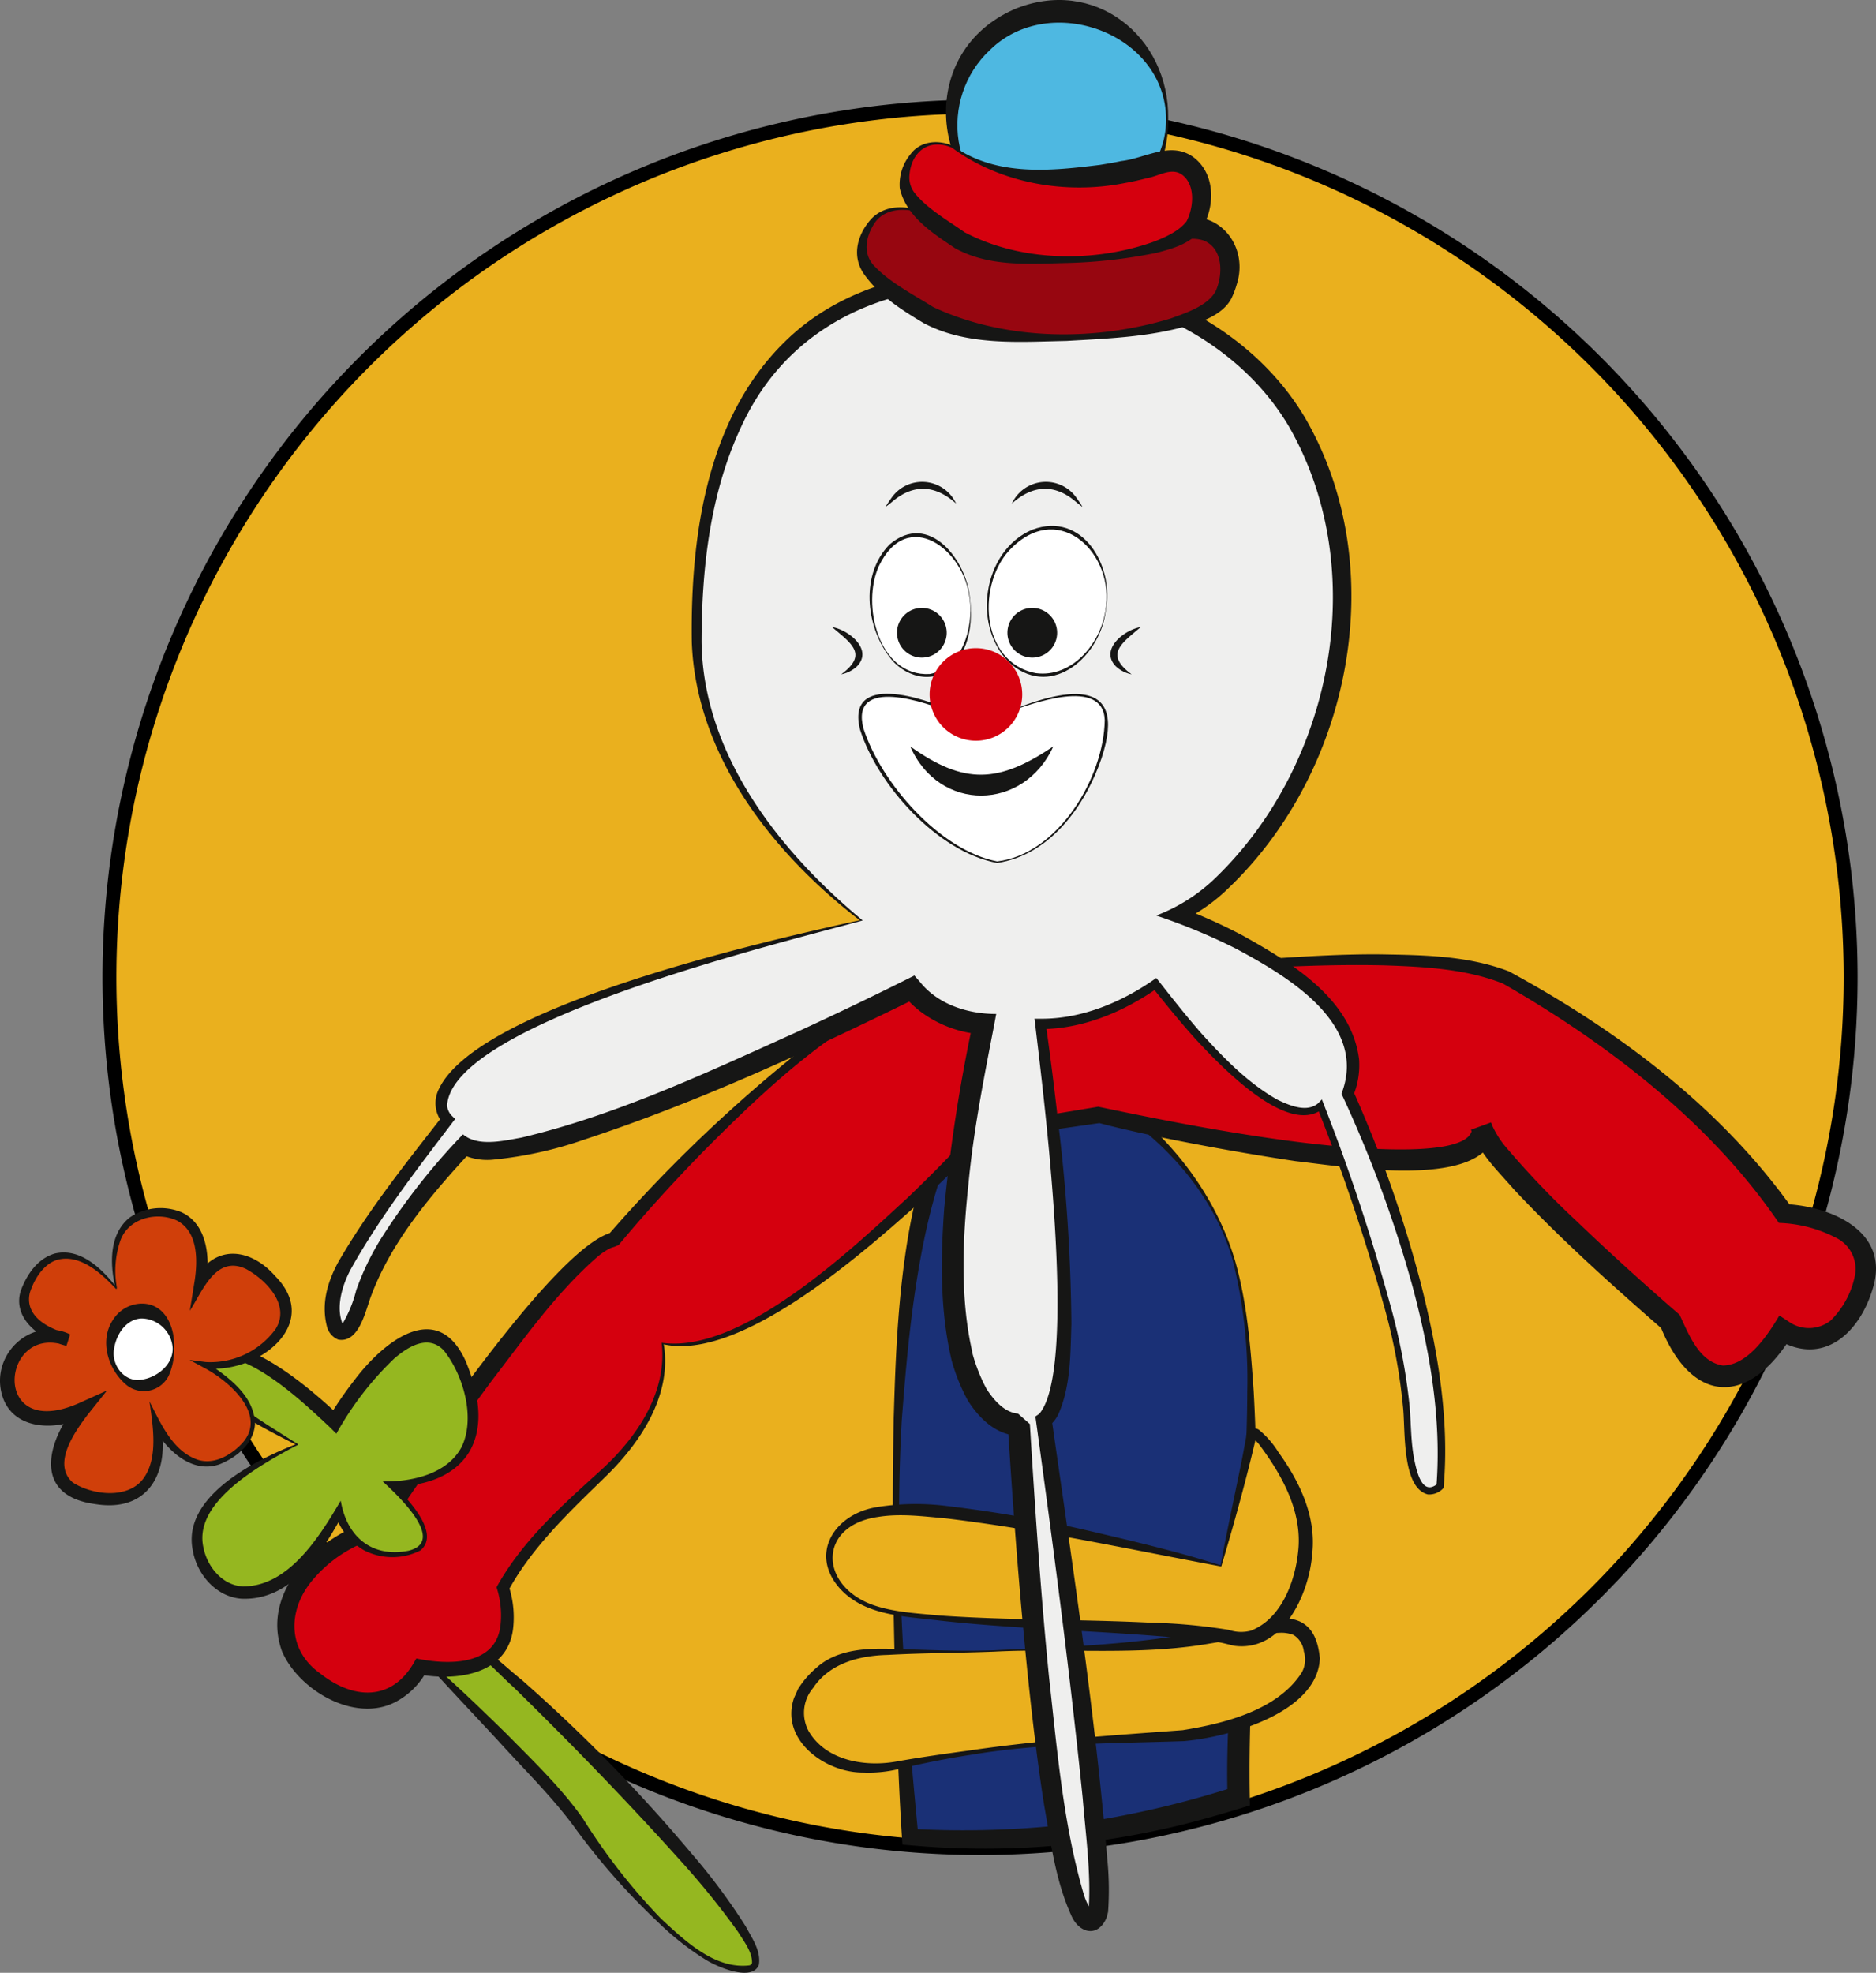 <svg xmlns="http://www.w3.org/2000/svg" xmlns:xlink="http://www.w3.org/1999/xlink" width="269.629" height="283.515" viewBox="0 0 269.629 283.515">
  <rect x="0" y="0" width="269.629" height="283.515" fill="#808080" stroke="none"/>
  <defs>
    <clipPath id="clip-path">
      <rect id="Rechteck_3" data-name="Rechteck 3" width="269.629" height="283.515" fill="none"/>
    </clipPath>
  </defs>
  <g id="Gruppe_1" data-name="Gruppe 1" clip-path="url(#clip-path)">
    <path id="Pfad_1" data-name="Pfad 1" d="M265.985,140.459A125.127,125.127,0,1,1,140.858,15.332,125.127,125.127,0,0,1,265.985,140.459" fill="#eab01e" stroke="#000" stroke-width="2"/>
    <path id="Pfad_2" data-name="Pfad 2" d="M177.246,180.8c-6.109-20.073-27.055-27.709-27.055-27.709-25.695-2.984-22.426,72-19.37,110.914,3.309.262,7.778.3,11.154.3,12.945,0,24.311-2.375,36.055-6.024-.613-19.916,4.834-59.022-.784-77.481" fill="#1a3076"/>
    <path id="Pfad_3" data-name="Pfad 3" d="M177.1,180.843c-2.88-9.6-10.043-17.35-18.5-22.459a56.142,56.142,0,0,0-8.535-4.223c-17.1-1.574-19.43,37.528-20.447,49.748-1.173,20.018.467,40.08,2.378,60l-1.083-1.084a135.54,135.54,0,0,0,23.621-.751,138.882,138.882,0,0,0,23.02-5.326l-1.126,1.579c-.2-6.584.231-13.071.58-19.549.745-12.93,2.23-25.8,2.253-38.746a70.288,70.288,0,0,0-2.16-19.192m.287-.087c1.849,6.254,2.351,12.781,2.8,19.251.723,12.959.389,25.984-.171,38.928-.309,6.877-.542,13.726-.366,20.522-4.226,1.306-8.479,2.553-12.819,3.485a118.426,118.426,0,0,1-36.11,2.239l-1.016-.087c-.375-5.342-.592-10.7-.8-16.047-.526-15.058-.759-30.114-.459-45.185.469-14.18.957-53.912,21.86-51.842,12.4,5.326,23.04,15.71,27.074,28.736" fill="#161615"/>
    <path id="Pfad_4" data-name="Pfad 4" d="M59.864,237.309s19.8,19.309,23.236,24.545,16.364,22.255,24.546,21.11S70.828,236.69,66.409,235.608s-6.545,1.7-6.545,1.7" fill="#95b720"/>
    <path id="Pfad_5" data-name="Pfad 5" d="M59.964,237.3c4.412,3.7,8.63,7.753,12.748,11.785,3.834,3.9,7.85,7.724,11.034,12.207a87.971,87.971,0,0,0,11.277,14.464c3.432,3.155,7.7,7.279,12.678,6.688.25-.078.335-.17.385-.359.027-1.6-1.155-3.059-2.018-4.462a114.806,114.806,0,0,0-8.12-10.065c-7.718-8.6-15.792-16.912-24.043-25-2.488-2.241-4.749-4.893-7.646-6.524a6.37,6.37,0,0,0-6.13,1.15l-.1.091c-.029.011-.069.113-.069.025m-.2.014c1.451-2.084,4.328-2.631,6.7-2.154,3.245,1.408,5.8,4.072,8.5,6.237a230.224,230.224,0,0,1,24.4,24.934,87.248,87.248,0,0,1,7.846,10.56c.854,1.632,2.188,3.433,1.864,5.474-.99,2.521-6.084.243-7.627-.722a40.33,40.33,0,0,1-6.884-5.42A98.711,98.711,0,0,1,82.96,263.136c-3.311-4.645-7.521-8.716-11.36-12.969-3.414-3.7-8.561-9.1-11.835-12.851" fill="#161615"/>
    <path id="Pfad_6" data-name="Pfad 6" d="M95.21,193.073s2.4,8.836-9.055,19.2S72.3,228.2,72.3,228.2s4.8,14.073-11.891,11.346c0,0-4.691,9.382-14.727,2.182s-2.182-19.091,8.4-22.037c0,0,26.945-40.691,34.145-41.563,0,0,32.732-39.055,51-37.637s62.125-6.4,77.18-.038c0,0,26.182,13.565,40.036,33.965,0,0,15.055.655,11.019,11.237s-11.237,5.529-11.237,5.529-9.054,15.744-16.145-1.275c0,0-25.746-22.145-27.164-27.927,0,0,5.782,11.673-55.091-1.745l-16.909,2.618s-30.873,33.709-45.709,30.218" fill="#d5000e"/>
    <path id="Pfad_7" data-name="Pfad 7" d="M95.318,193.177a.06.06,0,0,0,.063-.028c0-.025.011.042.016.058l.036.17c1.107,7.324-3.519,14.14-8.564,18.994-5.042,4.918-10.4,9.977-13.78,16.17l.025-.618a14.4,14.4,0,0,1,.68,5.61c-.459,7.028-7.924,8.137-13.56,7.092l1.154-.59a10.806,10.806,0,0,1-4.628,4.6c-5.826,2.982-13.859-1.763-16.232-7.331-3.18-8.738,5.421-16.729,13.2-18.89l-.749.544c5.578-8.2,26.806-40.119,35.123-41.869l-.674.365a210.5,210.5,0,0,1,25.635-24.868A80.453,80.453,0,0,1,128,142.738a26.844,26.844,0,0,1,8.627-2.654c2.973-.251,5.951.272,8.936.118,5.912-.09,11.827-.532,17.74-.974,10.452-.656,25.223-2.237,35.592-2.071,6.058.108,12.172.221,17.964,2.43,15.628,8.488,30.333,19.452,40.732,34.054l-1.085-.605c6.634.281,15.142,3.911,12.693,12.019-1.847,6.43-7.147,11.48-13.846,7.377l2.2-.488c-6.3,10.31-14.489,9.872-18.94-1.42l.432.6c-7.419-6.487-14.751-13.032-21.5-20.239-2.331-2.7-4.871-5.022-6.126-8.53L214.3,161.3a3.512,3.512,0,0,1-.156,3.17c-3.846,6.093-21.568,3.106-27.94,2.4-8.927-1.329-21.055-3.573-28.2-5.474l-16.936,2.443.581-.311c-3.273,3.427-6.651,6.692-10.138,9.868-7.893,7.007-25.246,22.282-36.2,19.782m-.216-.208c11.436,1.629,27.209-13.356,35.288-20.781,3.375-3.225,6.669-6.569,9.795-10.005l.231-.253.351-.058,16.882-2.793.2-.034c9.515,2,19.086,3.848,28.724,5.074,4.308.543,23.533,2.784,24.929-1.507.006.005-.025-.055.028.057l2.888-1.055a13.443,13.443,0,0,0,2.277,3.528,126.4,126.4,0,0,0,10.011,10.444c4.773,4.573,9.706,9.027,14.7,13.361,1.362,2.878,2.789,6.749,6.213,7.29,3.563-.021,6.419-4.309,8.13-7.185l1.351.885a5.007,5.007,0,0,0,6.015-.161,12.462,12.462,0,0,0,3.477-6.393,4.993,4.993,0,0,0-2.788-5.543,19.023,19.023,0,0,0-8.121-2.094l-.385-.55c-9.887-14.256-24.594-25.433-39.271-33.843-5.34-2.132-11.407-2.432-17.158-2.624-5.9-.139-11.822.075-17.738.375-11.841.571-23.652,1.86-35.563,2.01-2.945.126-5.916-.322-8.845-.069a25.915,25.915,0,0,0-8.271,2.64c-10.548,5.356-19.275,13.641-27.542,21.978-4.158,4.275-8.193,8.7-11.993,13.265l-.566.236c-.18.075-.342.092-.54.175a9.5,9.5,0,0,0-1.881,1.228c-5.875,5.111-10.436,11.6-15.178,17.765-5.36,7.229-10.53,14.636-15.569,22.09l-.281.415-.468.129a18.949,18.949,0,0,0-9.223,5.781c-3.8,4.212-4.152,10.217.8,13.734,4.664,3.7,10.145,4.1,13.416-1.424l.417-.715c4.6.96,11.617,1.109,12.119-5a12.954,12.954,0,0,0-.586-5.228l.13-.256c3.645-6.468,9.177-11.417,14.587-16.32,5.218-4.652,9.876-11.272,9-18.571" fill="#161615"/>
    <path id="Pfad_8" data-name="Pfad 8" d="M142.992,237.255c-16.571.6-21.709-1.527-26.727,4.691s2.182,13.964,12.545,11.782a212.454,212.454,0,0,1,37.309-4.037c12.764-.218,23.346-6.327,22.473-11.781s-3.709-4.91-13.418-2.946-14.182,1.636-32.182,2.291" fill="#eab01e"/>
    <path id="Pfad_9" data-name="Pfad 9" d="M142.995,237.355c-5.128.205-10.285.193-15.407.474-4.111.1-8.354,1.2-10.735,4.767a5.517,5.517,0,0,0-.6,6.24c2.535,4.275,8.289,5.166,12.858,4.263,3.391-.593,6.793-1.071,10.193-1.531,10.157-1.491,20.45-2.167,30.675-2.926,6.037-.955,13.705-2.9,17.131-8.308a3.881,3.881,0,0,0,.284-3.011,3.178,3.178,0,0,0-1.474-2.354,4.719,4.719,0,0,0-2.044-.312c-3.271.1-6.672,1.014-9.968,1.534-10.215,1.791-20.615.645-30.91,1.164m-.007-.2c10.223-.49,20.53-.766,30.56-2.857,3.436-.68,6.708-1.6,10.3-1.774a6.479,6.479,0,0,1,2.981.509c2.082,1,2.642,3.19,2.869,5.267-.315,7.885-13.136,11.361-19.54,11.919-10.284.355-20.574.267-30.761,1.991-3.381.523-6.739,1.19-10.06,1.979a18.384,18.384,0,0,1-5.271.543c-5.42.054-11.986-4.675-9.954-10.695l.592-1.319a13.4,13.4,0,0,1,2.714-3.113c2.777-2.457,6.664-2.715,10.149-2.658,5.149.115,10.277.43,15.424.208" fill="#161615"/>
    <path id="Pfad_10" data-name="Pfad 10" d="M175.473,225.036s-36.845-9.273-48.082-7.964-10.145,11.346-1.527,14.073,44.4,2.182,51.273,4.255,14.4-11.728,8.222-22.492c-5.518-9.613-5.548-6.363-5.548-6.363s-.52,3-4.338,18.491" fill="#eab01e"/>
    <path id="Pfad_11" data-name="Pfad 11" d="M175.525,225.122c-13.126-2.454-26.329-5.336-39.576-6.912-3.24-.284-6.551-.742-9.78-.205-8.535,1.229-8.484,9.7-.9,12.577,3.1,1.13,6.525,1.268,9.8,1.59,10.016.7,20.089.525,30.128,1.019a83.326,83.326,0,0,1,11.429,1.044,5.416,5.416,0,0,0,3.153.111c4.306-1.661,6.313-6.884,6.786-11.272.685-5.737-2.261-11.02-5.58-15.471a4.392,4.392,0,0,0-.845-.841c-.048-.032.042.018.151-.029a.378.378,0,0,0,.244-.2c-1.377,5.958-3.226,12.662-5.009,18.584m-.1-.171c.788-4.251,1.936-9.644,2.808-13.9.3-1.375.689-3.606.871-4.515a1.173,1.173,0,0,1,1.992-.921,12.977,12.977,0,0,1,2.628,3.068c3.05,4.221,5.455,9.205,4.882,14.557-.406,5.748-4.195,14.215-11.192,13.285-.739-.152-1.68-.434-2.42-.537-13.02-1.621-26.931-1.633-39.987-3.092-4.916-.608-10.631-.65-14.25-4.555-4.519-5.014-.83-10.7,5.135-11.725a35.214,35.214,0,0,1,10.246-.175,188.877,188.877,0,0,1,19.879,3.442c6.484,1.524,13.065,3.049,19.408,5.065" fill="#161615"/>
    <path id="Pfad_12" data-name="Pfad 12" d="M123.846,132.255S100.1,115.237,100.1,91.51s6.726-51.71,42.4-51.71,50.4,21.6,50.4,46.228-16.364,42.463-23.728,45.409c0,0,30.6,10.636,24.546,25.691,0,0,15.545,32.727,13.254,56.454,0,0-4.418,4.582-4.745-9.818s-12.437-44.836-12.437-44.836-5.236,6.545-23.727-17.509c0,0-7.854,5.891-16.527,5.727,0,0,7.364,52.036.491,56.945,0,0,9.654,66.6,7.691,71.019s-7.2-3.11-11.291-70.364c0,0-17.509,1.145-5.073-57.6,0,0-6.382-.164-10.309-5.073,0,0-55.8,28.146-64.309,22.582,0,0-11.946,12.273-14.727,21.927s-5.891,3.109-3.273-3.109,15.545-22.582,15.545-22.582-12.763-11.618,59.564-28.636" fill="#efefee"/>
    <path id="Pfad_13" data-name="Pfad 13" d="M123.7,132.226c-.066.057.022.137-.044.077l-.1-.073-.2-.149-.4-.3c-12.236-9.584-22.935-23.4-23.53-39.511-.21-15.887,2.347-33.858,15.13-44.768,8.465-7.16,20.02-9.312,30.835-8.768a74.673,74.673,0,0,1,10.114.938c1,.2,3,.641,4,.846,11.34,2.581,21.957,9.308,28,19.411,12.571,21.516,6.741,50.891-11.01,67.773a25.3,25.3,0,0,1-6.9,4.78l-.049-2.106a77.762,77.762,0,0,1,9.065,4.072c6.99,3.907,15.664,9.091,16.724,17.816a11.576,11.576,0,0,1-.83,5.179l-.021-.676a178.9,178.9,0,0,1,9.733,27.719c2.413,9.564,4.139,19.435,3.265,29.341a2.754,2.754,0,0,1-2.257.94c-3.822-.934-3.213-9.481-3.584-12.615a80.8,80.8,0,0,0-2.778-14.64,284.218,284.218,0,0,0-9.556-28.389l.9.134c-5.063,4.308-15.042-6.348-18.346-9.9-2.186-2.425-4.274-5-6.306-7.544l.9.123c-4.958,3.478-10.806,5.945-16.931,5.963l.761-.861c.687,4.778,1.277,9.555,1.815,14.345a256.533,256.533,0,0,1,1.884,28.9c-.145,4.307-.078,8.847-1.848,12.906a4.952,4.952,0,0,1-1.449,1.819l.463-1.084c3.011,21.09,6.242,42.157,8.009,63.4a43.955,43.955,0,0,1,.1,7.432l-.108.446-.129.441c-.053.13-.116.241-.176.361-1.33,2.469-3.823,1.685-4.862-.7-2.285-5.022-2.958-10.544-3.916-15.893-.955-6.046-1.659-12.1-2.3-18.165-1.254-12.123-2.157-24.263-2.922-36.409l1.691,1.491c-3.287.007-5.85-2.521-7.471-5.126a27.225,27.225,0,0,1-2.314-5.781c-1.668-7.18-1.56-14.467-1.052-21.67a235.787,235.787,0,0,1,4.164-26.927l1.458,1.846a16.7,16.7,0,0,1-9.088-3.342,14.537,14.537,0,0,1-2.368-2.311l1.869.407c-15.56,7.639-31.3,14.934-47.8,20.361A56.375,56.375,0,0,1,71,166.643a8.489,8.489,0,0,1-4.951-.928l1.6-.176c-5.63,6.1-11.333,12.77-14.27,20.593-.828,2.09-1.707,6.922-4.759,6.386a2.754,2.754,0,0,1-1.661-2c-.794-3.229.126-6.284,1.61-9.059,4.342-7.537,9.743-14.264,15.057-21.092l.094,1.143a4.481,4.481,0,0,1-.614-5.053c5.7-11.909,47.265-21.335,60.6-24.234m.294.058c-11.132,3.077-58.912,14.525-59.74,26.565a2.393,2.393,0,0,0,.6,1.42l.553.547C60.123,167.785,54.653,174.8,50.4,182.427c-1.242,2.323-2.207,5.589-1.083,7.994.014.016.011,0,.006.009-.021-.035-.042-.019-.091-.049a.408.408,0,0,0-.213,0,1.663,1.663,0,0,0,.332-.351,18.063,18.063,0,0,0,1.848-4.617,37.831,37.831,0,0,1,3.9-7.939,94.634,94.634,0,0,1,11.438-14.454c2.156,1.8,5.7.954,8.406.469,13.872-3.292,26.945-9.481,39.915-15.325,5.563-2.568,11.1-5.222,16.561-7.971l.816.935c2.584,3.246,6.93,4.6,10.945,4.59l-.324,1.748c-1.455,7.507-2.956,15.109-3.668,22.727-.793,7.438-1.159,15.342.244,22.625l.37,1.811a24.661,24.661,0,0,0,1.98,4.957c.993,1.54,2.452,3.278,4.358,3.548.1.015.21.025.188.027l1.692,1.491c.74,12.118,1.551,24.233,2.745,36.3,1.171,10.438,2.018,21.053,4.96,31.144a9.023,9.023,0,0,0,1.282,2.7.76.76,0,0,0-.759.071,1.094,1.094,0,0,0,.111-.181c.084-.115.071-.241.119-.366.33-5.239-.432-10.582-.859-15.829-1.841-18.113-4.228-36.188-6.709-54.228l-.1-.7.56-.383c5.625-6.563.608-45.788-.58-55.917l-.111-.859.873,0c5.983.049,11.822-2.435,16.639-5.857,2.124,2.7,4.273,5.454,6.545,8.034,3.212,3.542,6.695,7.115,10.875,9.463,1.688.806,4.127,1.862,5.771.568l.609-.611.289.745a284.635,284.635,0,0,1,9.468,28.541,87.572,87.572,0,0,1,2.849,14.81c.208,2.51.175,4.967.621,7.424.342,1.711,1.108,5.605,3.379,3.71l-.145.314c.743-9.678-.954-19.389-3.45-28.726a177.553,177.553,0,0,0-10.044-27.317l-.153-.325.133-.351c3.45-9.841-7.95-16.557-15.3-20.494a85.531,85.531,0,0,0-11.463-4.758,24.929,24.929,0,0,0,8.694-5.581c16.732-16.289,22.192-44.134,10.382-64.7-5.311-8.984-14.492-15.154-24.441-17.912-1.725-.56-3.957-.887-5.725-1.324A83.061,83.061,0,0,0,139.4,41.038c-14.36.547-26.735,6.9-32.892,20.338-4.472,9.551-5.661,20.391-5.675,30.864.207,16.223,11.214,30.137,23.161,40.044" fill="#161615"/>
    <path id="Pfad_14" data-name="Pfad 14" d="M42.737,207.582s-15.6,6.327-14.4,14.4,11.345,12,20.4-4.691a8.087,8.087,0,0,0,9.382,6c7.745-1.091-2.182-10.036-2.182-10.036s16.473.654,10.909-15.491-18.714,6.545-18.714,6.545-12.7-12.763-18.7-9.818,13.309,13.091,13.309,13.091" fill="#95b720"/>
    <path id="Pfad_15" data-name="Pfad 15" d="M42.837,207.587c-.03.1-.161.13-.24.173-.119.048-.412.213-.532.267-4.834,2.628-14.367,7.919-12.814,14.427.554,2.717,2.706,5.36,5.621,5.527,6.587.068,11.047-7.124,14.1-12.321.85,5.117,4.409,8.234,9.72,7.2,5.611-1.357-1.68-8.108-3.69-9.964,4.154.081,9.286-1.031,11.352-4.967,2.026-4.207.217-10.4-2.594-13.886-2.173-2.232-4.949-.659-7.1,1.195a45.111,45.111,0,0,0-8.316,10.8l-.973-.966c-3.8-3.553-11.776-11.185-17.192-10.029-1.835.52-1.159,1.771-.157,3,3.375,3.736,7.941,6.422,12.183,9.114.1.068.334.2.432.26.034.041.1.013.2.179m-.2-.01c-.007.114-.034.033-.1.021-.1-.05-.353-.167-.455-.219-3.033-1.573-17.82-8.749-13.836-12.984,5.7-4.438,16.5,5.311,20.643,9.159l-1.683.219a52.471,52.471,0,0,1,3.655-5.34c4.062-5.451,11.954-12.03,16.091-2.782,1.654,4.015,2.809,8.9.545,12.908-2.379,4-7.273,5.126-11.576,5.065l.262-.644c1.937,1.939,7.334,7.2,4.248,9.823a8.876,8.876,0,0,1-8.167-.051,9.1,9.1,0,0,1-4.133-5.321l1.15.156c-3,5.537-7.381,12.471-14.576,12.156-3.641-.262-6.412-3.5-7-6.956-1.559-7.652,8.772-12.839,14.614-15.161.089-.027.241-.093.329-.12-.011,0-.035.046-.015.071" fill="#161615"/>
    <path id="Pfad_16" data-name="Pfad 16" d="M16.719,185.146S14.21,174.673,22.5,174.237s6.327,9.927,6.327,9.927,3.709-7.091,10.255,0-4.364,12.873-9.6,12c0,0,11.563,6.437,4.691,12.327S22.5,204.673,22.5,204.673,24.9,217,13.774,215.255,11.81,202.6,11.81,202.6s-6.764,3.381-9.818-.982,1.527-11.782,7.745-9.055c0,0-9.818-2.182-4.909-9.382s11.891,1.964,11.891,1.964" fill="#d03f0a"/>
    <path id="Pfad_17" data-name="Pfad 17" d="M16.676,185.055a.082.082,0,0,0-.086,0l-.025-.1-.054-.217c-.729-3.311-.772-7.475,2.16-9.79a7.952,7.952,0,0,1,7.341-.768c3.81,1.7,4.163,6.525,3.652,10.145l-1.59-.553c2.9-5.1,8.019-4.359,11.508-.356,6.909,7.032-2.956,14.242-10.17,13.174l.279-.8c3.095,2.079,6.922,4.8,6.957,8.927-.22,2.777-2.631,4.712-5.041,5.7-4.12,1.492-7.785-2.152-9.635-5.484l1.109-.375c1.373,6.888-1.637,12.886-9.442,11.59-8.951-1.211-6.974-8.929-2.639-14.23l1.283,1.627C7.724,205.888.894,205.529.059,199.358c-.695-5.487,4.912-10.092,10.026-7.588l-.536,1.64c-3.546-.839-7.866-3.774-6.557-7.945.883-2.332,2.381-4.574,4.877-5.316,3.662-.862,6.734,2.142,8.8,4.758.026.034.073.1.1.133,0,0,.025.029,0,.007a.075.075,0,0,0-.092.008m.086.181c-.108.035-.195-.125-.263-.19-2.093-2.2-5.125-4.9-8.354-3.97-1.987.663-3.272,2.845-3.867,4.738-.776,3.383,2.756,5.2,5.647,5.9l-.536,1.639c-9.262-3.186-10.83,13.924,1.948,8.3l4.048-1.823-2.765,3.451c-1.956,2.585-5.149,7.136-2.164,9.769,2.824,1.824,8.03,2.47,10.224-.667,2.078-2.972,1.292-7.513.8-10.994,1.521,2.977,3.188,6.827,6.445,8.2,2.3,1.073,4.8-.147,6.512-1.8,4.411-4.164-1.366-9.254-5.159-11.251l-2.032-1.1,2.311.3A11.607,11.607,0,0,0,39.6,191.013c2.2-3.453-1.36-7.1-4.267-8.662-4.342-2.02-6.215,3.2-8.049,6.018l.7-4.364c.446-3.008.446-7.029-2.557-8.6-2.9-1.341-6.994-.346-8.132,2.9a13.34,13.34,0,0,0-.521,6.6.479.479,0,0,1-.02.328" fill="#161615"/>
    <path id="Pfad_18" data-name="Pfad 18" d="M24.919,193.755c0,2.952-2.027,5.345-4.527,5.345s-4.528-2.393-4.528-5.345,2.027-5.345,4.528-5.345,4.527,2.393,4.527,5.345" fill="#fff"/>
    <path id="Pfad_19" data-name="Pfad 19" d="M25.019,193.755a9.007,9.007,0,0,1-.8,4.01,3.987,3.987,0,0,1-5.95,1.346c-2.713-2.187-4.105-6.481-1.949-9.556a4.944,4.944,0,0,1,4.071-2.213c3.447,0,4.786,3.569,4.627,6.413m-.2,0a4.562,4.562,0,0,0-4.427-4.277c-2.165.042-3.638,2.167-3.98,4.277-.49,2.42,1.508,4.976,3.98,4.513,2.111-.306,4.467-2.077,4.427-4.513" fill="#161615"/>
    <path id="Pfad_20" data-name="Pfad 20" d="M167.755,17.109A15.491,15.491,0,1,1,152.264,1.618a15.492,15.492,0,0,1,15.491,15.491" fill="#4eb8e1"/>
    <path id="Pfad_21" data-name="Pfad 21" d="M167.9,17.109c.167,11.743-10.648,20.641-21.886,15.075-12.683-6.4-14-24.751-.283-30.834,11.48-4.8,22.356,3.833,22.169,15.759m-.3,0c-.107-12.365-16.73-18.342-25.292-9.951-7.5,6.951-6.018,20.183,4.34,23.5C155.7,33.6,167.64,27.281,167.6,17.109" fill="#161615"/>
    <path id="Pfad_22" data-name="Pfad 22" d="M132.41,30.527s-5.127-2.182-7.527,2.073-1.091,6.982,8.509,12.654,39.491,3.491,42.436-2.836-1.418-11.127-6.654-9.273c0,0-22.582,6.764-36.764-2.618" fill="#970610"/>
    <path id="Pfad_23" data-name="Pfad 23" d="M132.339,30.659c-2.216-.893-5.284-.707-6.674,1.455-1.282,1.979-1.708,4.507.135,6.256,2.209,2.29,5.547,4.006,8.341,5.764,10.383,4.833,23.141,4.961,34.136,1.627,2.284-.832,5.255-1.8,6.437-3.9,1.1-2.438,1.084-6.163-1.726-7.3a5.236,5.236,0,0,0-3.681.193,57.953,57.953,0,0,1-6.764,1.452c-10.245,1.732-21.446.139-30.2-5.547m.142-.264c8.865,5.485,19.765,4.038,29.551,2.652a73.808,73.808,0,0,0,7.4-1.6c5.8-1.517,10.093,4.018,8.308,9.444a12.158,12.158,0,0,1-.77,2.011c-.907,1.738-2.858,2.736-4.425,3.332-6.207,2.169-12.815,2.39-19.3,2.761-6.716.127-14.188.757-20.457-2.54-3.151-1.882-6.3-3.871-8.506-6.917-1.9-2.547-1.174-5.6.771-7.895,1.863-2.168,4.94-2.22,7.424-1.247" fill="#161615"/>
    <path id="Pfad_24" data-name="Pfad 24" d="M136.9,21.1s-4.137-1.965-6.073,1.867-.88,6.289,6.865,11.4,31.86,3.145,34.236-2.555-1.144-10.023-5.368-8.353c0,0-18.219,6.093-29.66-2.358" fill="#d5000e"/>
    <path id="Pfad_25" data-name="Pfad 25" d="M136.828,21.232c-3.387-1.46-5.964.675-6.132,4.155a3.628,3.628,0,0,0,.851,2.456c1.761,2.16,4.728,3.879,7.093,5.534,8.05,4.255,18.578,4.421,27.14,1.377,1.7-.646,3.759-1.586,4.776-2.98,1.024-2.009,1.289-5.342-.758-6.729-1.5-.971-3.217.247-4.852.537-1.065.268-2.131.523-3.21.708-8.486,1.716-17.93.086-24.908-5.058m.154-.257c6.2,4.426,14.039,3.6,21.119,2.718,1.017-.166,2.033-.326,3.04-.547,3.423-.372,7.1-2.918,10.365-.57,3.352,2.478,3.139,7.559.97,10.651-1.723,1.917-3.939,2.493-6.216,3.1a73.406,73.406,0,0,1-12.813,1.468c-5.42.119-11.262.624-16.214-2.144-3.223-2.165-6.974-4.544-7.913-8.582a6.828,6.828,0,0,1,1.561-4.929c1.431-1.925,4.051-2.091,6.1-1.162" fill="#161615"/>
    <path id="Pfad_26" data-name="Pfad 26" d="M144.85,102.309s11.451-4.909,13.7-.655-3.933,20.619-15.023,22.255h-.2c-10.473-1.636-21.6-18-19.48-22.255s12.934.655,12.934.655Z" fill="#fff"/>
    <path id="Pfad_27" data-name="Pfad 27" d="M144.845,102.285c7.554-3.133,17.5-5.563,13.485,6.654-2.317,6.831-7.428,13.957-15.011,15.078-8.537-1.559-17.175-11.147-19.726-19.211-1.985-8.205,9.3-4.491,13.239-2.626,2.362-.02,5.406.069,8.013.105m.01.049c-2.693.047-5.4.1-8.11.118-3.557-1.522-14.6-5.322-12.65,2.224,2.527,7.836,10.953,17.515,19.224,19.126,8.744-1.047,15.339-12.029,15.459-20.318-.245-6.209-10.471-2.354-13.923-1.15" fill="#161615"/>
    <path id="Pfad_28" data-name="Pfad 28" d="M158.9,87.755c-.912,5.8-5.409,9.917-10.044,9.189s-7.655-6.023-6.744-11.826,5.409-9.917,10.045-9.189,7.655,6.023,6.743,11.826" fill="#fff"/>
    <path id="Pfad_29" data-name="Pfad 29" d="M158.925,87.759c-.73,6.4-7.544,12.655-13.543,7.745-5.794-5.14-4.263-16.324,2.984-19.383,7.268-2.712,11.832,5.293,10.559,11.638m-.049-.008c1.43-8.021-6.411-15.815-13.347-9.134-5.248,4.928-4.736,16.623,3.359,18.122,5.148.684,9.293-4.214,9.988-8.988" fill="#161615"/>
    <path id="Pfad_30" data-name="Pfad 30" d="M139.393,86.108c.722,5.551-1.851,10.462-5.747,10.969s-7.639-3.583-8.361-9.134,1.851-10.462,5.747-10.969,7.639,3.583,8.361,9.134" fill="#fff"/>
    <path id="Pfad_31" data-name="Pfad 31" d="M139.418,86.105c.4,3.333-.07,7.193-2.612,9.652-2.744,2.79-7.049,1.429-9.082-1.5-3.325-4.5-4.027-11.768.117-16,5.666-4.849,11.146,2.25,11.577,7.843m-.05.006c-.713-7.173-8.933-13.3-13.045-4.77-2.552,5.545-.075,15.922,7.3,15.53,4.642-.875,6.3-6.578,5.749-10.76" fill="#161615"/>
    <path id="Pfad_32" data-name="Pfad 32" d="M151.937,90.936a3.572,3.572,0,1,1-3.573-3.573,3.573,3.573,0,0,1,3.573,3.573" fill="#161615"/>
    <path id="Pfad_33" data-name="Pfad 33" d="M136.064,90.936a3.572,3.572,0,1,1-3.573-3.573,3.573,3.573,0,0,1,3.573,3.573" fill="#161615"/>
    <path id="Pfad_34" data-name="Pfad 34" d="M130.828,107.273c7.833,5.565,12.709,5.266,20.564,0-4.266,9.334-16.429,9.488-20.564,0" fill="#161615"/>
    <path id="Pfad_35" data-name="Pfad 35" d="M146.919,99.8a6.655,6.655,0,1,1-6.655-6.655,6.655,6.655,0,0,1,6.655,6.655" fill="#d5000e"/>
    <path id="Pfad_36" data-name="Pfad 36" d="M145.434,72.364a5.378,5.378,0,0,1,9.3-.8c.3.427.6.848.849,1.29-.425-.3-.809-.621-1.19-.937-3.03-2.453-6.107-2.113-8.955.446" fill="#161615"/>
    <path id="Pfad_37" data-name="Pfad 37" d="M137.412,72.364c-2.851-2.561-5.925-2.9-8.955-.445-.381.315-.765.636-1.19.936.254-.442.55-.863.849-1.29a5.378,5.378,0,0,1,9.3.8" fill="#161615"/>
    <path id="Pfad_38" data-name="Pfad 38" d="M119.592,90.118c2.359.385,5.934,3.205,3.588,5.633a4.619,4.619,0,0,1-2.279,1.158c3.931-2.892,1.439-4.435-1.309-6.791" fill="#161615"/>
    <path id="Pfad_39" data-name="Pfad 39" d="M163.952,90.118c-2.755,2.36-5.236,3.9-1.309,6.791a4.619,4.619,0,0,1-2.279-1.158c-2.345-2.429,1.228-5.247,3.588-5.633" fill="#161615"/>
  </g>
</svg>
